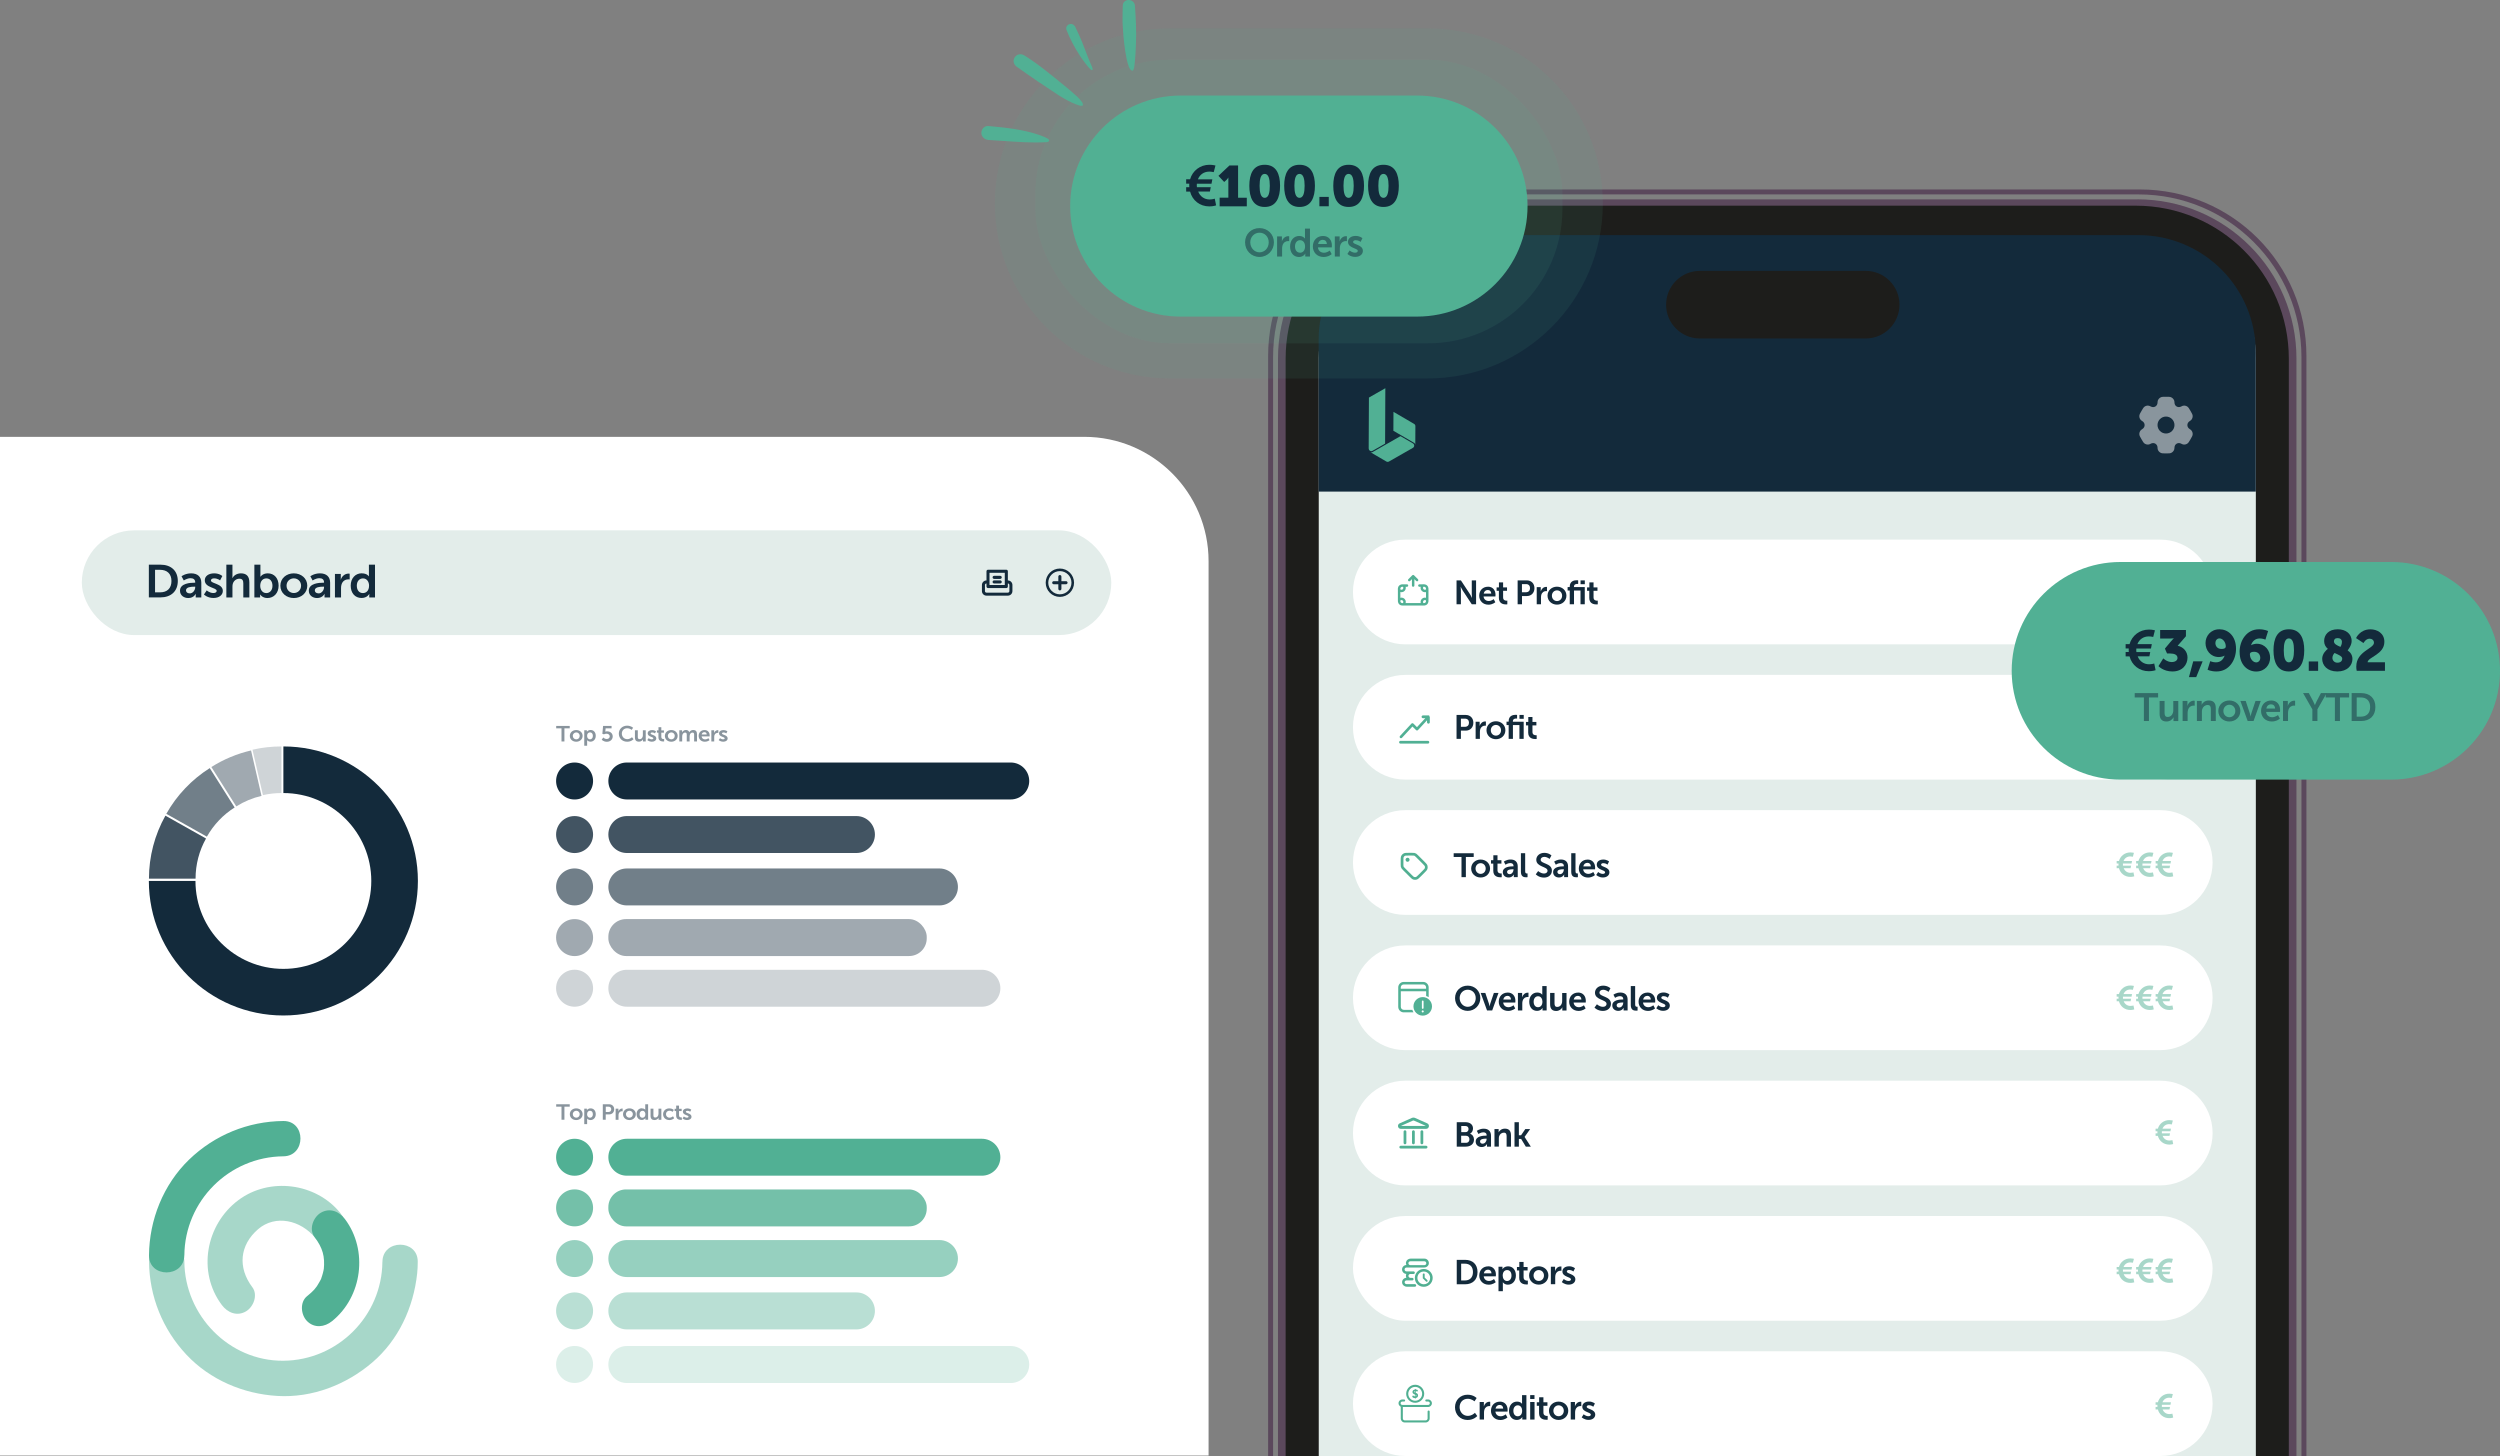 <?xml version="1.0" encoding="UTF-8"?>
<svg xmlns="http://www.w3.org/2000/svg" id="Work" viewBox="0 0 504.19 293.65">
  <rect x="0" y="0" width="504.19" height="293.65" fill="#808080" stroke="none"/>
  <defs>
    <style>
      .cls-1 {
        fill: #5b485c;
      }

      .cls-2 {
        stroke: #50af91;
        stroke-width: .55px;
      }

      .cls-2, .cls-3 {
        fill: none;
        stroke-linecap: round;
        stroke-linejoin: round;
      }

      .cls-4, .cls-5, .cls-6, .cls-7, .cls-8, .cls-9 {
        fill: #132a3b;
      }

      .cls-10 {
        fill: #1d1d1b;
      }

      .cls-11 {
        fill: #e3edea;
      }

      .cls-5, .cls-12 {
        fill-rule: evenodd;
      }

      .cls-12, .cls-13, .cls-14, .cls-15, .cls-16, .cls-17, .cls-18, .cls-19 {
        fill: #51b094;
      }

      .cls-20 {
        fill: #50af91;
      }

      .cls-21, .cls-22 {
        fill: #fff;
      }

      .cls-23, .cls-16, .cls-22 {
        opacity: .5;
      }

      .cls-6, .cls-7, .cls-8, .cls-9, .cls-14, .cls-15, .cls-16, .cls-17, .cls-18, .cls-19, .cls-22 {
        isolation: isolate;
      }

      .cls-6, .cls-15 {
        opacity: .6;
      }

      .cls-7, .cls-19 {
        opacity: .4;
      }

      .cls-8, .cls-18 {
        opacity: .8;
      }

      .cls-9, .cls-14 {
        opacity: .2;
      }

      .cls-3 {
        stroke: #51b094;
        stroke-width: .5px;
      }

      .cls-17 {
        opacity: .1;
      }
    </style>
  </defs>
  <g id="Layer_1-2">
    <path class="cls-21" d="M0,88.1h218.66c13.84,0,25.08,11.24,25.08,25.08v180.36H0V88.1h0Z"></path>
    <rect class="cls-11" x="16.5" y="106.96" width="207.62" height="21.12" rx="10.56" ry="10.56"></rect>
    <g>
      <path class="cls-1" d="M256.75,293.64V72.04c0-18.13,14.7-32.83,32.83-32.83h141.74c18.13,0,32.83,14.7,32.83,32.83v221.6h1V71.78c0-18.54-15.03-33.57-33.57-33.57h-142.26c-18.54,0-33.57,15.03-33.57,33.57v221.86h1Z"></path>
      <path class="cls-1" d="M431.05,40.21h-141.21c-17.73,0-32.1,14.37-32.1,32.1v221.34h205.4V72.3c0-17.73-14.37-32.1-32.1-32.1h.01Z"></path>
    </g>
    <path class="cls-10" d="M461.6,293.64V72.35c0-17.05-13.82-30.87-30.87-30.87h-140.58c-17.05,0-30.87,13.82-30.87,30.87v221.29h202.32Z"></path>
    <path class="cls-11" d="M454.95,293.64V72.22c0-13.35-10.77-24.17-24.05-24.17h-140.89c-13.29,0-24.05,10.82-24.05,24.17v221.42h189-.01Z"></path>
    <path class="cls-4" d="M286.9,47.42h144.38c13.06,0,23.66,10.6,23.66,23.66v28.07h-189v-30.78c0-11.56,9.39-20.95,20.95-20.95h0Z"></path>
    <g id="Group_115-2">
      <g>
        <path id="Path_175-2" class="cls-13" d="M276.04,90.46c0,.19.1.36.26.45.16.1.36.1.52,0l2.52-1.44.05-11.18-3.31,1.89-.05,10.28h.01Z"></path>
        <path id="Path_176-2" class="cls-13" d="M276.3,91.17c.16.1.36.1.52,0l5.62-3.21,2.51,1.46c.16.09.26.27.26.45,0,.19-.1.36-.26.45l-4.83,2.76c-.16.09-.36.09-.52,0l-3.29-1.92h-.01Z"></path>
        <path id="Path_177-2" class="cls-13" d="M281.01,86.88l4.16,2.42c.16.09.26.27.26.45l.02-3.81c0-.19-.1-.36-.26-.45l-4.16-2.43-.02,3.82Z"></path>
      </g>
    </g>
    <g>
      <path class="cls-22" d="M437.84,80.11c-.21-.09-.48-.09-1.01-.09s-.8,0-1.01.09c-.28.12-.5.34-.62.62-.05.13-.07.28-.08.49-.01.32-.17.61-.45.77-.28.16-.61.15-.89,0-.19-.1-.33-.16-.47-.18-.3-.04-.6.04-.84.23-.18.14-.31.37-.58.83s-.4.69-.43.92c-.04.3.04.6.23.84.08.11.2.2.39.32.27.17.44.46.44.78s-.17.61-.44.78c-.18.12-.3.21-.39.32-.18.24-.27.54-.23.84.03.22.16.46.43.92s.4.69.58.83c.24.18.54.27.84.23.14-.02.28-.07.47-.18.28-.15.62-.15.89,0,.28.16.44.45.45.77,0,.22.03.36.08.49.12.28.34.5.62.62.21.09.48.09,1.01.09s.8,0,1.01-.09c.28-.12.5-.34.62-.62.05-.13.07-.28.08-.49.01-.32.17-.61.45-.77.28-.16.61-.15.89,0,.19.1.33.16.47.18.3.04.6-.04.84-.23.18-.14.31-.37.58-.83s.4-.69.43-.92c.04-.3-.04-.6-.23-.84-.08-.11-.2-.2-.39-.32-.27-.17-.44-.46-.44-.78s.17-.61.44-.78c.18-.12.3-.21.39-.32.18-.24.27-.54.23-.84-.03-.22-.16-.45-.43-.92-.27-.46-.4-.69-.58-.83-.24-.18-.54-.27-.84-.23-.14.02-.28.07-.47.18-.28.15-.62.15-.89,0-.28-.16-.44-.45-.45-.77,0-.22-.03-.36-.08-.49-.12-.28-.34-.5-.62-.62Z"></path>
      <circle class="cls-4" cx="436.83" cy="85.72" r="1.71"></circle>
    </g>
    <path class="cls-21" d="M283.42,108.83h152.25c5.83,0,10.56,4.73,10.56,10.56h0c0,5.83-4.73,10.56-10.56,10.56h-152.25c-5.83,0-10.56-4.73-10.56-10.56h0c0-5.83,4.73-10.56,10.56-10.56Z"></path>
    <path class="cls-21" d="M283.42,136.11h152.25c5.83,0,10.56,4.73,10.56,10.56h0c0,5.83-4.73,10.56-10.56,10.56h-152.25c-5.83,0-10.56-4.73-10.56-10.56h0c0-5.83,4.73-10.56,10.56-10.56Z"></path>
    <path class="cls-21" d="M283.42,163.39h152.25c5.83,0,10.56,4.73,10.56,10.56h0c0,5.83-4.73,10.56-10.56,10.56h-152.25c-5.83,0-10.56-4.73-10.56-10.56h0c0-5.83,4.73-10.56,10.56-10.56Z"></path>
    <g>
      <path class="cls-4" d="M293.75,117.05h.88l1.83,2.78c.18.28.4.75.4.75h.01s-.05-.46-.05-.75v-2.78h.87v4.82h-.87l-1.83-2.78c-.18-.28-.4-.75-.4-.75h-.01s.05.46.05.75v2.78h-.88v-4.82Z"></path>
      <path class="cls-4" d="M300.08,118.32c1,0,1.53.73,1.53,1.64,0,.1-.02.33-.02.33h-2.39c.05.6.52.92,1.04.92.56,0,1-.38,1-.38l.33.62s-.53.5-1.39.5c-1.15,0-1.86-.83-1.86-1.81,0-1.07.73-1.81,1.76-1.81h0ZM300.75,119.71c-.01-.47-.31-.72-.69-.72-.44,0-.75.27-.83.72h1.52Z"></path>
      <path class="cls-4" d="M302.28,119.15h-.45v-.69h.47v-1h.84v1h.79v.69h-.79v1.34c0,.57.45.65.69.65.1,0,.16-.01.16-.01v.75s-.1.02-.26.02c-.48,0-1.44-.14-1.44-1.3v-1.45h0Z"></path>
      <path class="cls-4" d="M306.07,117.05h1.86c.9,0,1.53.63,1.53,1.57s-.63,1.59-1.53,1.59h-.98v1.66h-.88v-4.82h0ZM307.76,119.44c.51,0,.81-.33.81-.83s-.3-.81-.79-.81h-.84v1.64h.82Z"></path>
      <path class="cls-4" d="M309.9,118.41h.83v.6c0,.13-.01.24-.01.24h.01c.16-.5.57-.89,1.1-.89.08,0,.16.01.16.01v.85s-.09-.01-.2-.01c-.37,0-.78.21-.94.73-.05.17-.07.36-.07.56v1.37h-.86v-3.46h-.02Z"></path>
      <path class="cls-4" d="M314,118.32c1.06,0,1.91.75,1.91,1.81s-.85,1.81-1.9,1.81-1.91-.75-1.91-1.81.85-1.81,1.9-1.81ZM314.01,121.22c.56,0,1.03-.43,1.03-1.08s-.47-1.08-1.03-1.08-1.03.44-1.03,1.08.47,1.08,1.03,1.08Z"></path>
      <path class="cls-4" d="M318.76,119.09h-1.32v2.78h-.86v-2.78h-.43v-.69h.43v-.1c0-1.13.93-1.28,1.41-1.28.18,0,.29.02.29.02v.73s-.07-.01-.18-.01c-.24,0-.67.06-.67.56v.08h2.18v3.46h-.86v-2.78h0ZM318.76,117.05h.86v.77h-.86v-.77Z"></path>
      <path class="cls-4" d="M320.52,119.15h-.45v-.69h.47v-1h.84v1h.79v.69h-.79v1.34c0,.57.45.65.69.65.1,0,.16-.01.16-.01v.75s-.1.02-.27.02c-.48,0-1.44-.14-1.44-1.3,0,0,0-1.45,0-1.45Z"></path>
    </g>
    <g>
      <path class="cls-4" d="M293.75,144.19h1.86c.9,0,1.53.63,1.53,1.57s-.63,1.59-1.53,1.59h-.98v1.66h-.88v-4.82h0ZM295.45,146.58c.51,0,.81-.33.81-.83s-.3-.81-.79-.81h-.84v1.64h.82Z"></path>
      <path class="cls-4" d="M297.58,145.55h.83v.6c0,.13-.01.24-.01.24h.01c.16-.5.57-.89,1.1-.89.08,0,.16,0,.16,0v.85s-.09,0-.2,0c-.37,0-.78.21-.94.73-.05.17-.07.36-.07.56v1.37h-.86v-3.46h-.02Z"></path>
      <path class="cls-4" d="M301.69,145.46c1.06,0,1.91.75,1.91,1.81s-.85,1.81-1.9,1.81-1.91-.75-1.91-1.81.85-1.81,1.9-1.81ZM301.69,148.36c.56,0,1.03-.43,1.03-1.08s-.47-1.08-1.03-1.08-1.03.44-1.03,1.08.47,1.08,1.03,1.08Z"></path>
      <path class="cls-4" d="M306.44,146.23h-1.32v2.78h-.86v-2.78h-.43v-.69h.43v-.1c0-1.13.93-1.28,1.41-1.28.18,0,.29.02.29.02v.73s-.07,0-.18,0c-.24,0-.67.06-.67.56v.08h2.18v3.46h-.86v-2.78h0ZM306.44,144.19h.86v.77h-.86v-.77Z"></path>
      <path class="cls-4" d="M308.2,146.29h-.45v-.69h.47v-1h.84v1h.79v.69h-.79v1.34c0,.57.45.65.69.65.1,0,.16,0,.16,0v.75s-.1.02-.27.02c-.48,0-1.44-.14-1.44-1.3v-1.45Z"></path>
    </g>
    <g>
      <path class="cls-4" d="M294.75,172.83h-1.58v-.75h4.04v.75h-1.58v4.07h-.88v-4.07h0Z"></path>
      <path class="cls-4" d="M298.6,173.35c1.06,0,1.91.75,1.91,1.81s-.85,1.81-1.9,1.81-1.91-.75-1.91-1.81.85-1.81,1.9-1.81ZM298.61,176.24c.56,0,1.02-.43,1.02-1.08s-.47-1.08-1.02-1.08-1.03.44-1.03,1.08.47,1.08,1.03,1.08Z"></path>
      <path class="cls-4" d="M301.15,174.17h-.45v-.69h.47v-1h.84v1h.79v.69h-.79v1.34c0,.57.45.65.69.65.1,0,.16,0,.16,0v.75s-.1.02-.26.02c-.48,0-1.44-.14-1.44-1.3v-1.45h0Z"></path>
      <path class="cls-4" d="M305.12,174.72h.12v-.05c0-.46-.29-.61-.67-.61-.5,0-.95.33-.95.33l-.33-.62s.54-.43,1.36-.43c.91,0,1.44.5,1.44,1.38v2.17h-.79v-.29c0-.14.01-.24.01-.24h-.01s-.27.61-1.05.61c-.62,0-1.17-.39-1.17-1.08,0-1.1,1.49-1.17,2.05-1.17h0ZM304.46,176.3c.46,0,.78-.49.78-.91v-.08h-.15c-.44,0-1.15.06-1.15.54,0,.23.17.45.52.45h0Z"></path>
      <path class="cls-4" d="M306.73,172.07h.86v3.61c0,.38.13.48.35.48h.13v.75s-.13.02-.27.02c-.48,0-1.07-.12-1.07-1.11v-3.74h0Z"></path>
      <path class="cls-4" d="M310.2,175.66s.52.51,1.2.51c.37,0,.7-.19.7-.58,0-.86-2.27-.71-2.27-2.19,0-.8.69-1.4,1.62-1.4s1.44.52,1.44.52l-.38.71s-.46-.42-1.07-.42c-.41,0-.73.24-.73.58,0,.86,2.27.65,2.27,2.19,0,.77-.58,1.41-1.59,1.41-1.07,0-1.66-.66-1.66-.66l.48-.66h-.01Z"></path>
      <path class="cls-4" d="M315.27,174.72h.12v-.05c0-.46-.29-.61-.67-.61-.5,0-.95.33-.95.33l-.33-.62s.54-.43,1.36-.43c.91,0,1.44.5,1.44,1.38v2.17h-.79v-.29c0-.14.01-.24.01-.24h-.01s-.27.61-1.05.61c-.62,0-1.17-.39-1.17-1.08,0-1.1,1.49-1.17,2.05-1.17h0ZM314.61,176.3c.46,0,.78-.49.78-.91v-.08h-.15c-.44,0-1.15.06-1.15.54,0,.23.17.45.52.45h0Z"></path>
      <path class="cls-4" d="M316.88,172.07h.86v3.61c0,.38.13.48.35.48h.13v.75s-.13.02-.27.02c-.48,0-1.07-.12-1.07-1.11v-3.74h0Z"></path>
      <path class="cls-4" d="M320.17,173.35c1,0,1.53.73,1.53,1.64,0,.1-.02.33-.02.33h-2.39c.05.6.52.92,1.04.92.56,0,1-.38,1-.38l.33.62s-.53.5-1.39.5c-1.15,0-1.86-.83-1.86-1.81,0-1.07.73-1.81,1.76-1.81h0ZM320.84,174.73c-.01-.47-.31-.72-.69-.72-.44,0-.75.27-.83.72h1.52Z"></path>
      <path class="cls-4" d="M322.32,175.86s.38.38.94.38c.24,0,.45-.11.45-.31,0-.52-1.68-.45-1.68-1.56,0-.65.58-1.02,1.32-1.02s1.16.39,1.16.39l-.32.64s-.32-.3-.85-.3c-.22,0-.44.1-.44.31,0,.49,1.68.43,1.68,1.54,0,.58-.5,1.04-1.32,1.04s-1.34-.51-1.34-.51l.39-.6h0Z"></path>
    </g>
    <g class="cls-23">
      <path class="cls-13" d="M426.96,119.08h.29v-.68c0-.87.7-1.47,1.66-1.47.8,0,1.33.56,1.33.56l-.66.8s-.31-.3-.64-.3c-.26,0-.47.17-.47.43v.65h1.12v.76h-1.12v1.01h1.97v1.02h-3.56v-1.02h.37v-1.01h-.29v-.76h0Z"></path>
      <path class="cls-13" d="M430.89,119.08h.29v-.68c0-.87.7-1.47,1.66-1.47.8,0,1.33.56,1.33.56l-.66.8s-.31-.3-.64-.3c-.26,0-.48.17-.48.43v.65h1.12v.76h-1.12v1.01h1.97v1.02h-3.56v-1.02h.37v-1.01h-.29v-.76h.01Z"></path>
      <path class="cls-13" d="M434.81,119.08h.29v-.68c0-.87.7-1.47,1.66-1.47.8,0,1.33.56,1.33.56l-.66.8s-.31-.3-.64-.3c-.26,0-.47.17-.47.43v.65h1.12v.76h-1.12v1.01h1.97v1.02h-3.56v-1.02h.37v-1.01h-.29v-.76h0Z"></path>
    </g>
    <g class="cls-23">
      <path class="cls-13" d="M432.95,145.25c0-.64.54-1.17,1.23-1.17s1.23.54,1.23,1.17-.55,1.17-1.23,1.17-1.23-.52-1.23-1.17ZM436.97,144.15h1.03l-3.75,4.85h-1.03l3.75-4.85ZM434.55,145.24c0-.19-.17-.35-.37-.35s-.37.16-.37.35c0,.2.17.36.37.36s.37-.16.37-.36ZM437.08,146.75c.68,0,1.23.54,1.23,1.17s-.55,1.17-1.23,1.17-1.23-.52-1.23-1.17.54-1.17,1.23-1.17ZM437.08,148.28c.2,0,.37-.16.37-.36s-.17-.35-.37-.35-.37.16-.37.35c0,.2.17.36.37.36Z"></path>
    </g>
    <g>
      <path class="cls-13" d="M288.24,144.42h0v-.02h0v-.02h0v-.02h0v-.02h0v-.02h0v-.02h0s0,0-.01-.02h-1.25c-.15,0-.28.12-.28.28s.12.28.28.28h.47l-1.68,1.81-.72-.72c-.05-.05-.13-.08-.2-.08-.08,0-.15.03-.2.09l-2.3,2.48c-.1.11-.1.29.01.39.05.05.12.07.19.07s.15-.03.2-.09l2.11-2.27.72.72c.05.05.13.08.2.08.08,0,.15-.03.2-.09l1.82-1.97v.4c0,.15.12.28.28.28s.28-.12.28-.28v-1.1h0s-.12-.14-.12-.14Z"></path>
      <path class="cls-13" d="M287.97,149.41h-5.52c-.15,0-.28.12-.28.28s.12.28.28.28h5.52c.15,0,.28-.12.28-.28s-.12-.28-.28-.28Z"></path>
    </g>
    <path class="cls-3" d="M285,116.2v1.89M285,116.2l-.79.79M285,116.2l.79.79M283.06,118.09c.13.12.21.28.21.47,0,.35-.28.63-.63.63-.19,0-.36-.08-.47-.21M283.06,118.09h.69M283.06,118.09c-.28,0-.43,0-.55.07-.12.06-.21.16-.28.28-.06.12-.07.27-.07.55M282.17,118.98v2M282.17,120.98c.12-.13.28-.21.47-.21.35,0,.63.28.63.63,0,.19-.08.36-.21.47M282.17,120.98c0,.28,0,.43.07.55.06.12.16.21.28.28.12.06.27.07.55.07M283.06,121.87h3.89M287.84,120.98c-.12-.13-.28-.21-.47-.21-.35,0-.63.28-.63.63,0,.19.08.36.21.47M287.84,120.98v-2M287.84,120.98c0,.28,0,.43-.07.55-.06.12-.16.21-.28.28-.12.06-.27.07-.55.07M287.84,118.98c-.12.13-.28.21-.47.21-.35,0-.63-.28-.63-.63,0-.19.08-.36.21-.47M287.84,118.98c0-.28,0-.43-.07-.55-.06-.12-.16-.21-.28-.28-.12-.06-.27-.07-.55-.07M286.95,118.09h-.69"></path>
    <path class="cls-2" d="M283.87,173.39h0M284.83,172.27h-.75c-.46,0-.69,0-.87.09-.16.08-.28.21-.36.36-.09.18-.09.41-.09.87v.75c0,.2,0,.3.02.4.02.08.05.17.1.24.05.08.12.15.27.3l1.3,1.3c.33.33.49.49.68.55.17.05.35.05.51,0,.19-.06.35-.23.68-.55l.75-.75c.33-.33.49-.49.55-.68.05-.17.05-.35,0-.51-.06-.19-.23-.35-.55-.68l-1.3-1.3c-.14-.14-.21-.21-.3-.27-.07-.05-.15-.08-.24-.1-.1-.02-.2-.02-.4-.02h0ZM284.01,173.39c0,.08-.06.14-.14.14s-.14-.06-.14-.14.06-.14.14-.14.14.06.14.14Z"></path>
    <path class="cls-21" d="M283.42,190.67h152.25c5.83,0,10.56,4.73,10.56,10.56h0c0,5.83-4.73,10.56-10.56,10.56h-152.25c-5.83,0-10.56-4.73-10.56-10.56h0c0-5.83,4.73-10.56,10.56-10.56Z"></path>
    <path class="cls-21" d="M283.42,217.95h152.25c5.83,0,10.56,4.73,10.56,10.56h0c0,5.83-4.73,10.56-10.56,10.56h-152.25c-5.83,0-10.56-4.73-10.56-10.56h0c0-5.83,4.73-10.56,10.56-10.56Z"></path>
    <rect class="cls-21" x="272.86" y="245.24" width="173.37" height="21.12" rx="10.56" ry="10.56"></rect>
    <g>
      <path class="cls-4" d="M296,198.78c1.45,0,2.55,1.1,2.55,2.51s-1.1,2.58-2.55,2.58-2.55-1.13-2.55-2.58,1.1-2.51,2.55-2.51ZM296,203.05c.9,0,1.62-.75,1.62-1.76s-.72-1.69-1.62-1.69-1.62.72-1.62,1.69.72,1.76,1.62,1.76Z"></path>
      <path class="cls-4" d="M298.62,200.25h.93l.74,2.19c.07.21.12.53.12.53h.01s.06-.33.12-.53l.74-2.19h.93l-1.27,3.54h-1.04l-1.28-3.54h0Z"></path>
      <path class="cls-4" d="M304.05,200.17c1.02,0,1.57.74,1.57,1.68,0,.1-.02.34-.02.34h-2.44c.06.62.53.94,1.06.94.57,0,1.02-.39,1.02-.39l.34.63s-.54.51-1.42.51c-1.17,0-1.9-.85-1.9-1.85,0-1.09.74-1.85,1.8-1.85h0ZM304.73,201.58c-.01-.48-.31-.74-.7-.74-.45,0-.76.28-.85.74h1.55Z"></path>
      <path class="cls-4" d="M306.13,200.25h.85v.61c0,.13-.01.25-.01.25h.01c.16-.51.58-.91,1.12-.91.08,0,.16,0,.16,0v.87s-.09,0-.21,0c-.38,0-.8.22-.96.74-.06.17-.08.37-.08.58v1.4h-.88v-3.54h0Z"></path>
      <path class="cls-4" d="M310.01,200.17c.78,0,1.02.45,1.02.45h.01v-1.76h.88v4.93h-.83v-.29c0-.13.01-.23.01-.23h-.01s-.3.6-1.11.6c-.96,0-1.57-.76-1.57-1.85s.67-1.85,1.6-1.85h0ZM310.18,203.13c.46,0,.89-.33.89-1.12,0-.55-.29-1.09-.88-1.09-.49,0-.89.4-.89,1.1s.36,1.11.88,1.11h0Z"></path>
      <path class="cls-4" d="M312.63,200.25h.88v2.1c0,.43.11.72.55.72.64,0,.99-.56.99-1.19v-1.62h.88v3.54h-.85v-.4c0-.14.01-.25.01-.25h-.01c-.17.37-.62.74-1.23.74-.76,0-1.23-.38-1.23-1.35v-2.28h.01Z"></path>
      <path class="cls-4" d="M318.25,200.17c1.02,0,1.57.74,1.57,1.68,0,.1-.02.34-.02.34h-2.44c.06.62.53.94,1.06.94.57,0,1.02-.39,1.02-.39l.34.63s-.54.51-1.42.51c-1.17,0-1.9-.85-1.9-1.85,0-1.09.74-1.85,1.8-1.85h0ZM318.93,201.58c-.01-.48-.31-.74-.7-.74-.45,0-.76.28-.85.74h1.55Z"></path>
      <path class="cls-4" d="M322.06,202.53s.53.52,1.23.52c.38,0,.71-.19.71-.6,0-.88-2.33-.73-2.33-2.24,0-.82.71-1.43,1.65-1.43s1.47.53,1.47.53l-.39.73s-.47-.43-1.09-.43c-.42,0-.74.24-.74.59,0,.87,2.32.66,2.32,2.24,0,.78-.6,1.44-1.62,1.44-1.1,0-1.7-.67-1.7-.67l.49-.67h0Z"></path>
      <path class="cls-4" d="M327.25,201.57h.12v-.05c0-.46-.29-.62-.68-.62-.51,0-.97.34-.97.34l-.33-.63s.55-.44,1.39-.44c.93,0,1.47.51,1.47,1.41v2.21h-.81v-.29c0-.14.01-.25.01-.25h-.01s-.27.62-1.08.62c-.63,0-1.2-.4-1.2-1.1,0-1.12,1.52-1.2,2.1-1.2h-.01ZM326.57,203.19c.47,0,.8-.5.8-.93v-.08h-.15c-.45,0-1.18.06-1.18.56,0,.24.17.46.53.46h0Z"></path>
      <path class="cls-4" d="M328.89,198.86h.88v3.69c0,.39.13.49.36.49h.13v.77s-.13.02-.28.02c-.49,0-1.09-.12-1.09-1.14v-3.83h0Z"></path>
      <path class="cls-4" d="M332.25,200.17c1.02,0,1.57.74,1.57,1.68,0,.1-.02.34-.02.34h-2.44c.06.62.53.94,1.06.94.57,0,1.02-.39,1.02-.39l.34.63s-.54.51-1.42.51c-1.17,0-1.9-.85-1.9-1.85,0-1.09.74-1.85,1.8-1.85h0ZM332.93,201.58c-.01-.48-.31-.74-.7-.74-.45,0-.76.28-.85.74h1.55Z"></path>
      <path class="cls-4" d="M334.44,202.73s.39.39.97.39c.25,0,.46-.11.46-.32,0-.53-1.72-.46-1.72-1.6,0-.66.59-1.04,1.35-1.04s1.19.4,1.19.4l-.33.65s-.33-.31-.87-.31c-.23,0-.45.1-.45.32,0,.5,1.72.44,1.72,1.58,0,.59-.51,1.06-1.35,1.06s-1.38-.52-1.38-.52l.4-.62h.01Z"></path>
    </g>
    <g>
      <path class="cls-4" d="M293.79,226.32h1.76c.89,0,1.52.46,1.52,1.27,0,.46-.22.85-.6,1.06h0c.54.17.8.67.8,1.17,0,.99-.79,1.43-1.7,1.43h-1.78v-4.93h0ZM295.56,228.33c.39,0,.61-.28.61-.63s-.21-.61-.62-.61h-.85v1.24h.87,0ZM295.64,230.48c.46,0,.71-.3.71-.72s-.26-.71-.71-.71h-.96v1.42h.96Z"></path>
      <path class="cls-4" d="M299.7,229.03h.12v-.05c0-.46-.29-.62-.68-.62-.51,0-.97.34-.97.34l-.33-.63s.55-.44,1.39-.44c.93,0,1.47.51,1.47,1.41v2.21h-.81v-.29c0-.14.01-.25.01-.25h-.01s-.27.62-1.08.62c-.63,0-1.2-.4-1.2-1.1,0-1.12,1.52-1.2,2.1-1.2h-.01ZM299.02,230.65c.47,0,.8-.5.8-.93v-.08h-.15c-.45,0-1.18.06-1.18.56,0,.24.17.46.53.46h0Z"></path>
      <path class="cls-4" d="M301.39,227.71h.85v.41c0,.13-.01.24-.01.24h.01c.15-.3.54-.74,1.26-.74.78,0,1.23.41,1.23,1.35v2.28h-.88v-2.1c0-.43-.11-.72-.56-.72s-.82.3-.95.72c-.05.15-.06.31-.06.47v1.62h-.88v-3.54h-.01Z"></path>
      <path class="cls-4" d="M305.44,226.32h.88v2.64h.44l.85-1.25h.98l-1.12,1.58h0l1.26,1.96h-1.01l-.94-1.55h-.46v1.55h-.88v-4.93h0Z"></path>
    </g>
    <g>
      <path class="cls-4" d="M293.79,254.08h1.68c1.52,0,2.51.9,2.51,2.46s-.99,2.47-2.51,2.47h-1.68v-4.93h0ZM295.42,258.24c1,0,1.64-.59,1.64-1.7s-.65-1.69-1.64-1.69h-.74v3.39h.74Z"></path>
      <path class="cls-4" d="M300.12,255.38c1.02,0,1.57.74,1.57,1.68,0,.1-.02.34-.02.34h-2.44c.06.62.53.94,1.06.94.57,0,1.02-.39,1.02-.39l.34.63s-.54.51-1.42.51c-1.17,0-1.9-.85-1.9-1.85,0-1.09.74-1.85,1.8-1.85h0ZM300.8,256.8c-.01-.48-.31-.74-.7-.74-.45,0-.76.28-.85.74h1.55Z"></path>
      <path class="cls-4" d="M302.21,255.47h.8v.26c0,.13-.01.24-.01.24h.01s.31-.58,1.14-.58c.96,0,1.57.76,1.57,1.85s-.69,1.85-1.62,1.85c-.7,0-1.01-.49-1.01-.49h-.01s.01.12.01.31v1.49h-.88v-4.93ZM303.94,258.35c.49,0,.89-.4.89-1.1s-.36-1.11-.88-1.11c-.46,0-.89.33-.89,1.12,0,.55.3,1.09.88,1.09Z"></path>
      <path class="cls-4" d="M306.39,256.22h-.46v-.7h.48v-1.02h.86v1.02h.81v.7h-.81v1.38c0,.58.46.67.7.67.1,0,.16-.01.16-.01v.77s-.1.02-.27.02c-.49,0-1.47-.15-1.47-1.33v-1.49h0Z"></path>
      <path class="cls-4" d="M310.32,255.38c1.08,0,1.95.77,1.95,1.85s-.87,1.85-1.94,1.85-1.95-.76-1.95-1.85.87-1.85,1.94-1.85ZM310.33,258.34c.57,0,1.05-.44,1.05-1.1s-.48-1.1-1.05-1.1-1.05.45-1.05,1.1.48,1.1,1.05,1.1Z"></path>
      <path class="cls-4" d="M312.77,255.47h.85v.61c0,.13-.01.25-.01.25h.01c.16-.51.58-.91,1.12-.91.08,0,.16,0,.16,0v.87s-.09-.01-.21-.01c-.38,0-.8.22-.96.74-.06.17-.08.37-.08.58v1.4h-.88v-3.54h0Z"></path>
      <path class="cls-4" d="M315.39,257.95s.39.39.97.39c.25,0,.46-.11.46-.32,0-.53-1.72-.46-1.72-1.6,0-.66.59-1.04,1.35-1.04s1.19.4,1.19.4l-.33.65s-.33-.31-.87-.31c-.23,0-.45.1-.45.32,0,.5,1.72.44,1.72,1.58,0,.59-.51,1.06-1.35,1.06s-1.38-.52-1.38-.52l.4-.62h.01Z"></path>
    </g>
    <path class="cls-21" d="M283.42,272.52h152.25c5.83,0,10.56,4.73,10.56,10.56h0c0,5.83-4.73,10.56-10.56,10.56h-152.25c-5.83,0-10.56-4.73-10.56-10.56h0c0-5.83,4.73-10.56,10.56-10.56Z"></path>
    <g>
      <path class="cls-4" d="M295.98,281.28c1.2,0,1.82.67,1.82.67l-.43.67s-.56-.52-1.35-.52c-1.04,0-1.65.78-1.65,1.69s.63,1.76,1.66,1.76c.85,0,1.43-.62,1.43-.62l.47.65s-.68.8-1.94.8c-1.51,0-2.55-1.12-2.55-2.57s1.08-2.53,2.53-2.53h0Z"></path>
      <path class="cls-4" d="M298.41,282.75h.85v.61c0,.13-.01.25-.01.25h.01c.16-.51.58-.91,1.12-.91.08,0,.16.01.16.01v.87s-.09-.01-.21-.01c-.38,0-.8.22-.96.74-.06.17-.08.37-.08.58v1.4h-.88v-3.54h0Z"></path>
      <path class="cls-4" d="M302.48,282.67c1.02,0,1.57.74,1.57,1.68,0,.1-.02.34-.02.34h-2.44c.06.62.53.94,1.06.94.57,0,1.02-.39,1.02-.39l.34.63s-.54.51-1.42.51c-1.17,0-1.9-.85-1.9-1.85,0-1.09.74-1.85,1.8-1.85h0ZM303.16,284.08c-.01-.48-.31-.74-.7-.74-.45,0-.76.28-.85.74h1.55Z"></path>
      <path class="cls-4" d="M305.93,282.67c.78,0,1.02.45,1.02.45h.01v-1.76h.88v4.93h-.83v-.29c0-.13.01-.23.01-.23h-.01s-.3.6-1.11.6c-.96,0-1.57-.76-1.57-1.85s.67-1.85,1.6-1.85h0ZM306.09,285.63c.46,0,.89-.33.89-1.12,0-.55-.29-1.09-.88-1.09-.49,0-.89.4-.89,1.1s.36,1.11.88,1.11Z"></path>
      <path class="cls-4" d="M308.6,281.36h.87v.78h-.87v-.78ZM308.6,282.75h.88v3.54h-.88v-3.54Z"></path>
      <path class="cls-4" d="M310.39,283.51h-.46v-.7h.48v-1.02h.86v1.02h.81v.7h-.81v1.38c0,.58.46.67.7.67.1,0,.16-.01.16-.01v.77s-.1.02-.27.02c-.49,0-1.47-.15-1.47-1.33v-1.49h0Z"></path>
      <path class="cls-4" d="M314.33,282.67c1.08,0,1.95.77,1.95,1.85s-.87,1.85-1.94,1.85-1.95-.76-1.95-1.85.87-1.85,1.94-1.85ZM314.33,285.62c.57,0,1.05-.44,1.05-1.1s-.48-1.1-1.05-1.1-1.05.45-1.05,1.1.48,1.1,1.05,1.1Z"></path>
      <path class="cls-4" d="M316.78,282.75h.85v.61c0,.13-.01.25-.01.25h.01c.16-.51.58-.91,1.12-.91.08,0,.16.01.16.01v.87s-.09-.01-.21-.01c-.38,0-.8.22-.96.74-.06.17-.08.37-.08.58v1.4h-.88v-3.54h0Z"></path>
      <path class="cls-4" d="M319.4,285.23s.39.39.96.39c.25,0,.47-.11.47-.32,0-.53-1.72-.46-1.72-1.6,0-.66.59-1.04,1.35-1.04s1.19.4,1.19.4l-.33.65s-.33-.31-.87-.31c-.23,0-.45.1-.45.32,0,.5,1.72.44,1.72,1.58,0,.59-.51,1.06-1.35,1.06s-1.38-.52-1.38-.52l.4-.62h.01Z"></path>
    </g>
    <path class="cls-10" d="M376.27,68.26h-33.45c-3.76,0-6.81-3.05-6.81-6.81h0c0-3.76,3.05-6.82,6.81-6.82h33.45c3.76,0,6.81,3.05,6.81,6.82h0c0,3.76-3.05,6.81-6.81,6.81Z"></path>
    <path class="cls-13" d="M427.66,113.34h54.58c12.12,0,21.95,9.83,21.95,21.95h0c0,12.12-9.83,21.94-21.95,21.94h-54.58c-12.12,0-21.95-9.83-21.95-21.94h0c0-12.12,9.83-21.95,21.95-21.95Z"></path>
    <path class="cls-13" d="M238.12,19.27h47.66c12.31,0,22.29,9.98,22.29,22.29h0c0,12.31-9.98,22.29-22.29,22.29h-47.66c-12.31,0-22.29-9.98-22.29-22.29h0c0-12.31,9.98-22.29,22.29-22.29Z"></path>
    <rect class="cls-17" x="208.79" y="12.03" width="106.31" height="57.21" rx="27.11" ry="27.11"></rect>
    <path class="cls-17" d="M235.94,5.72h52.01c19.5,0,35.3,15.8,35.3,35.3h0c0,19.5-15.8,35.3-35.3,35.3h-52.01c-19.5,0-35.3-15.8-35.3-35.3h0c0-19.5,15.8-35.3,35.3-35.3Z"></path>
    <g id="_-System-Icons">
      <g id="ic_fluent_calendar_overdue_24_regular">
        <path id="_-Color" class="cls-13" d="M286.93,201.09c1.03,0,1.87.84,1.87,1.87s-.84,1.87-1.87,1.87-1.87-.84-1.87-1.87.84-1.87,1.87-1.87ZM286.93,203.77c-.12,0-.21.1-.21.21s.1.21.21.21.21-.1.21-.21-.1-.21-.21-.21ZM287.02,198.03c.61,0,1.11.5,1.11,1.11v1.97c-.16-.1-.33-.18-.51-.24v-.96h-5.11v3.15c0,.33.27.6.6.6h1.72c.06.18.14.35.24.51h-1.97c-.61,0-1.11-.5-1.11-1.11v-3.92c0-.61.5-1.11,1.11-1.11h3.92ZM286.93,201.77c-.09,0-.17.08-.17.17v1.36c0,.09.08.17.17.17s.17-.08.17-.17v-1.36c0-.09-.08-.17-.17-.17ZM287.02,198.54h-3.92c-.33,0-.6.27-.6.6v.26h5.11v-.26c0-.33-.27-.6-.6-.6h.01Z"></path>
      </g>
    </g>
    <g>
      <path class="cls-12" d="M284.73,225.46c.21-.09.45-.09.66,0l2.45,1.09c.56.25.39,1.11-.22,1.11h-5.12c-.61,0-.78-.86-.22-1.11l2.45-1.09h0ZM285.17,226c-.07-.03-.15-.03-.22,0l-2.33,1.03s-.02.05.01.05h4.85s.04-.04.01-.05l-2.33-1.03h0Z"></path>
      <path class="cls-13" d="M282.22,231.35c0-.16.13-.28.28-.28h5.11c.16,0,.28.13.28.28s-.13.28-.28.28h-5.11c-.16,0-.28-.13-.28-.28Z"></path>
      <path class="cls-13" d="M284.77,230.5c0,.16.13.28.28.28s.28-.13.28-.28v-2.27c0-.16-.13-.28-.28-.28s-.28.13-.28.28v2.27Z"></path>
      <path class="cls-13" d="M283.35,230.78c-.16,0-.28-.13-.28-.28v-2.27c0-.16.13-.28.28-.28s.28.13.28.28v2.27c0,.16-.13.28-.28.28Z"></path>
      <path class="cls-13" d="M286.48,230.5c0,.16.13.28.28.28s.28-.13.28-.28v-2.27c0-.16-.13-.28-.28-.28s-.28.13-.28.28v2.27Z"></path>
    </g>
    <g>
      <path class="cls-20" d="M283.27,258.62c0-.21.17-.39.39-.39h1.16c.14,0,.26-.12.26-.26h0c0-.14-.12-.26-.26-.26h-.38c-.21,0-.39-.17-.39-.39s.17-.39.39-.39h.64c.14,0,.26-.12.26-.26h0c0-.14-.12-.26-.26-.26h-1.42c-.21,0-.39-.17-.39-.39s.17-.39.39-.39h3.57c.44,0,.84-.29.92-.72.11-.58-.33-1.08-.88-1.08h-2.77c-.43,0-.83.27-.93.68-.06.22-.02.43.06.61-.48.02-.87.41-.87.9s.39.88.87.9c-.06.12-.09.25-.09.39s.03.27.09.39c-.5.02-.9.45-.86.96.03.48.47.84.95.84h1.63c.14,0,.26-.12.26-.26h0c0-.14-.12-.26-.26-.26h-1.68c-.21,0-.39-.17-.39-.39h0v.03ZM284.43,254.37h2.83c.21,0,.39.17.39.39s-.17.39-.39.39h-2.83c-.21,0-.39-.17-.39-.39s.17-.39.39-.39Z"></path>
      <path class="cls-20" d="M287.14,255.92c-1.12,0-2.01,1.03-1.76,2.19.14.68.69,1.23,1.37,1.37,1.17.24,2.19-.64,2.19-1.76,0-1-.81-1.8-1.8-1.8h0ZM287.49,258.96c-.98.26-1.85-.61-1.59-1.59.11-.43.46-.78.89-.89.98-.26,1.85.61,1.59,1.59-.11.43-.46.78-.89.89Z"></path>
      <path class="cls-20" d="M287.33,256.97c-.02-.09-.1-.16-.2-.15-.09,0-.17.07-.19.15v.83l.66.66c.08.07.19.06.26,0,.08-.07.08-.19.01-.27-.18-.18-.36-.36-.55-.54v-.67h0Z"></path>
    </g>
    <g>
      <path class="cls-20" d="M285.41,282.91c-1,0-1.82-.82-1.82-1.82s.82-1.82,1.82-1.82,1.82.82,1.82,1.82-.82,1.82-1.82,1.82ZM285.41,279.7c-.77,0-1.4.63-1.4,1.4s.63,1.4,1.4,1.4,1.4-.63,1.4-1.4-.63-1.4-1.4-1.4Z"></path>
      <path class="cls-20" d="M285.34,281.96c-.29,0-.52-.16-.52-.31,0-.08.07-.2.16-.2.1,0,.18.14.36.17v-.39c-.22-.08-.48-.19-.48-.5s.23-.45.48-.49v-.07s.04-.06.09-.06.09.03.09.06v.06c.15,0,.43.04.43.21,0,.06-.04.2-.15.2-.08,0-.13-.08-.28-.09v.35c.22.08.47.19.47.52,0,.3-.19.48-.47.52v.07s-.05.06-.09.06c-.05,0-.09-.03-.09-.06v-.06h0ZM285.37,280.85v-.29c-.11.02-.15.08-.15.13,0,.07.06.11.15.15h0ZM285.5,281.29v.32c.08-.02.15-.06.15-.15,0-.08-.06-.13-.15-.17Z"></path>
      <path class="cls-20" d="M287.52,286.88h-4.21c-.45,0-.81-.36-.81-.81v-2.51c0-.12.09-.21.21-.21s.21.09.21.21v2.51c0,.22.18.39.39.39h4.21c.22,0,.39-.18.39-.39v-1.39c0-.12.09-.21.21-.21s.21.09.21.21v1.39c0,.45-.37.81-.81.81Z"></path>
      <path class="cls-20" d="M288.02,283.76h-5.21c-.42,0-.76-.34-.76-.76s.34-.76.76-.76h.36c.12,0,.21.09.21.21s-.09.21-.21.21h-.36c-.19,0-.34.15-.34.34s.15.34.34.34h5.21c.19,0,.34-.15.34-.34s-.15-.34-.34-.34h-.36c-.12,0-.21-.09-.21-.21s.09-.21.21-.21h.36c.42,0,.76.34.76.76s-.34.76-.76.76Z"></path>
    </g>
    <g>
      <path class="cls-4" d="M30.02,113.88h2.34c2.12,0,3.5,1.21,3.5,3.29s-1.38,3.31-3.5,3.31h-2.34v-6.61h0ZM32.3,119.46c1.39,0,2.28-.79,2.28-2.28s-.91-2.26-2.28-2.26h-1.03v4.54h1.03Z"></path>
      <path class="cls-4" d="M39.2,117.51h.17v-.06c0-.62-.41-.84-.95-.84-.71,0-1.35.46-1.35.46l-.46-.85s.76-.59,1.94-.59c1.3,0,2.05.69,2.05,1.89v2.97h-1.13v-.39c0-.19.02-.33.02-.33h-.02s-.38.84-1.5.84c-.88,0-1.67-.53-1.67-1.48,0-1.51,2.12-1.61,2.92-1.61h-.02ZM38.26,119.68c.65,0,1.11-.67,1.11-1.25v-.11h-.21c-.63,0-1.65.08-1.65.74,0,.32.24.61.75.61h0Z"></path>
      <path class="cls-4" d="M41.71,119.08s.54.52,1.34.52c.35,0,.65-.15.65-.43,0-.71-2.4-.61-2.4-2.14,0-.88.82-1.4,1.89-1.4s1.65.54,1.65.54l-.46.88s-.46-.41-1.21-.41c-.32,0-.63.13-.63.43,0,.67,2.4.59,2.4,2.11,0,.79-.72,1.42-1.89,1.42-1.23,0-1.92-.7-1.92-.7l.56-.83h.02Z"></path>
      <path class="cls-4" d="M45.65,113.88h1.23v2.29c0,.23-.02.4-.02.4h.02c.24-.46.84-.94,1.7-.94,1.09,0,1.71.55,1.71,1.81v3.05h-1.22v-2.81c0-.58-.15-.97-.78-.97s-1.15.41-1.33.99c-.06.19-.08.39-.08.61v2.18h-1.23s0-6.61,0-6.61Z"></path>
      <path class="cls-4" d="M51.29,113.88h1.23v2.04c0,.23-.02.4-.02.4h.02s.43-.69,1.48-.69c1.33,0,2.19,1.01,2.19,2.49s-.96,2.49-2.26,2.49c-1.03,0-1.47-.71-1.47-.71h-.02s.02.14.02.33v.27h-1.16v-6.61h0ZM53.71,119.61c.68,0,1.24-.53,1.24-1.47s-.5-1.49-1.23-1.49c-.64,0-1.24.45-1.24,1.5,0,.74.41,1.46,1.23,1.46Z"></path>
      <path class="cls-4" d="M59.25,115.63c1.51,0,2.72,1.03,2.72,2.49s-1.21,2.49-2.71,2.49-2.72-1.02-2.72-2.49,1.21-2.49,2.71-2.49ZM59.26,119.6c.79,0,1.46-.6,1.46-1.48s-.67-1.48-1.46-1.48-1.47.6-1.47,1.48.67,1.48,1.47,1.48Z"></path>
      <path class="cls-4" d="M65.18,117.51h.17v-.06c0-.62-.41-.84-.95-.84-.71,0-1.35.46-1.35.46l-.46-.85s.76-.59,1.94-.59c1.3,0,2.05.69,2.05,1.89v2.97h-1.13v-.39c0-.19.02-.33.02-.33h-.02s-.38.84-1.5.84c-.88,0-1.67-.53-1.67-1.48,0-1.51,2.12-1.61,2.92-1.61h-.02ZM64.24,119.68c.65,0,1.11-.67,1.11-1.25v-.11h-.21c-.63,0-1.65.08-1.65.74,0,.32.24.61.75.61h0Z"></path>
      <path class="cls-4" d="M67.55,115.75h1.18v.82c0,.18-.02.33-.02.33h.02c.22-.68.81-1.22,1.57-1.22.12,0,.22.02.22.02v1.16s-.13-.02-.29-.02c-.52,0-1.11.29-1.34,1-.08.23-.11.49-.11.77v1.88h-1.23v-4.75h0Z"></path>
      <path class="cls-4" d="M72.96,115.63c1.08,0,1.42.6,1.42.6h.02v-2.35h1.23v6.61h-1.16v-.39c0-.18.02-.31.02-.31h-.02s-.42.81-1.55.81c-1.34,0-2.19-1.01-2.19-2.49s.93-2.49,2.23-2.49h0ZM73.19,119.61c.64,0,1.24-.45,1.24-1.5,0-.74-.41-1.46-1.23-1.46-.68,0-1.24.53-1.24,1.47s.5,1.49,1.23,1.49Z"></path>
    </g>
    <g class="cls-23">
      <path class="cls-4" d="M113.24,146.89h-1.07v-.49h2.73v.49h-1.07v2.64h-.59s0-2.64,0-2.64Z"></path>
      <path class="cls-4" d="M116.21,147.23c.72,0,1.29.49,1.29,1.18s-.57,1.18-1.29,1.18-1.29-.48-1.29-1.18.57-1.18,1.29-1.18ZM116.22,149.11c.38,0,.69-.28.69-.7s-.32-.7-.69-.7-.7.29-.7.7.32.7.7.7Z"></path>
      <path class="cls-4" d="M117.83,147.28h.53v.31h0s.2-.37.75-.37c.63,0,1.04.48,1.04,1.18s-.46,1.18-1.07,1.18c-.46,0-.67-.31-.67-.31h0v1.13h-.58v-3.13h0ZM118.98,149.11c.32,0,.59-.25.59-.7s-.24-.71-.58-.71c-.3,0-.59.21-.59.71,0,.35.2.69.58.69h0Z"></path>
      <path class="cls-4" d="M121.66,148.73s.27.31.69.31c.32,0,.62-.2.62-.53s-.29-.54-.66-.54c-.29,0-.5.13-.5.13l-.33-.11.15-1.59h1.71v.49h-1.2l-.05.52c0,.08-.02.15-.02.15h0s.15-.07.35-.07c.72,0,1.15.46,1.15,1.03,0,.62-.5,1.08-1.18,1.08s-1.04-.42-1.04-.42l.3-.43v-.02Z"></path>
      <path class="cls-4" d="M126.48,146.35c.79,0,1.2.43,1.2.43l-.29.42s-.37-.33-.89-.33c-.69,0-1.09.49-1.09,1.08s.42,1.12,1.1,1.12c.57,0,.95-.4.95-.4l.31.41s-.45.51-1.28.51c-1,0-1.69-.71-1.69-1.63s.72-1.61,1.68-1.61h0Z"></path>
      <path class="cls-4" d="M128.05,147.28h.58v1.33c0,.27.07.46.36.46.42,0,.66-.36.66-.76v-1.03h.58v2.25h-.56v-.42h0c-.11.23-.41.47-.81.47-.5,0-.81-.24-.81-.86v-1.45h0Z"></path>
      <path class="cls-4" d="M130.81,148.86s.26.25.64.25c.17,0,.31-.07.31-.2,0-.34-1.14-.29-1.14-1.01,0-.42.39-.66.9-.66s.79.26.79.26l-.22.41s-.22-.19-.57-.19c-.15,0-.3.06-.3.2,0,.32,1.14.28,1.14,1,0,.37-.34.67-.9.67s-.91-.33-.91-.33l.27-.39h0Z"></path>
      <path class="cls-4" d="M132.78,147.76h-.3v-.45h.32v-.65h.57v.65h.53v.45h-.53v.87c0,.37.3.42.46.42h.11v.49s-.07,0-.18,0c-.33,0-.97-.09-.97-.85v-.94h-.01Z"></path>
      <path class="cls-4" d="M135.38,147.23c.72,0,1.29.49,1.29,1.18s-.57,1.18-1.29,1.18-1.29-.48-1.29-1.18.57-1.18,1.29-1.18ZM135.39,149.11c.38,0,.69-.28.69-.7s-.32-.7-.69-.7-.7.29-.7.7.32.7.7.7Z"></path>
      <path class="cls-4" d="M137,147.28h.56v.41h0c.12-.22.39-.47.76-.47s.59.16.68.46h0c.13-.24.43-.46.8-.46.49,0,.77.26.77.86v1.45h-.58v-1.34c0-.26-.05-.45-.32-.45-.3,0-.5.23-.56.51-.02.09-.03.19-.03.29v.99h-.58v-1.34c0-.24-.04-.45-.32-.45-.3,0-.5.23-.57.52-.02.08-.03.19-.03.29v.99h-.58v-2.25h0Z"></path>
      <path class="cls-4" d="M142.08,147.23c.67,0,1.04.47,1.04,1.07,0,.07,0,.22,0,.22h-1.62c.04.39.35.6.7.6.38,0,.67-.25.67-.25l.23.4s-.36.32-.94.32c-.78,0-1.26-.54-1.26-1.18,0-.69.49-1.18,1.19-1.18h0ZM142.53,148.13c0-.3-.21-.47-.46-.47-.3,0-.5.18-.56.47h1.02Z"></path>
      <path class="cls-4" d="M143.46,147.28h.56v.55h0c.11-.32.39-.58.74-.58h.11v.55h-.14c-.25,0-.53.14-.64.47-.04.11-.05.23-.05.37v.89h-.58v-2.25Z"></path>
      <path class="cls-4" d="M145.2,148.86s.26.25.64.25c.17,0,.31-.07.31-.2,0-.34-1.14-.29-1.14-1.01,0-.42.39-.66.9-.66s.79.26.79.26l-.22.41s-.22-.19-.57-.19c-.15,0-.3.06-.3.2,0,.32,1.14.28,1.14,1,0,.37-.34.67-.9.67s-.91-.33-.91-.33l.27-.39h0Z"></path>
    </g>
    <g class="cls-23">
      <path class="cls-4" d="M113.24,223.19h-1.07v-.49h2.73v.49h-1.07v2.64h-.59s0-2.64,0-2.64Z"></path>
      <path class="cls-4" d="M116.21,223.53c.72,0,1.29.49,1.29,1.18s-.57,1.18-1.29,1.18-1.29-.48-1.29-1.18.57-1.18,1.29-1.18ZM116.22,225.41c.38,0,.69-.28.69-.7s-.32-.7-.69-.7-.7.29-.7.7.32.7.7.7Z"></path>
      <path class="cls-4" d="M117.83,223.59h.53v.31h0s.2-.37.75-.37c.63,0,1.04.48,1.04,1.18s-.46,1.18-1.07,1.18c-.46,0-.67-.31-.67-.31h0v1.13h-.58v-3.13h0ZM118.98,225.42c.32,0,.59-.25.59-.7s-.24-.71-.58-.71c-.3,0-.59.21-.59.71,0,.35.2.69.58.69h0Z"></path>
      <path class="cls-4" d="M121.57,222.7h1.26c.61,0,1.04.41,1.04,1.02s-.43,1.03-1.04,1.03h-.67v1.08h-.59s0-3.13,0-3.13ZM122.72,224.26c.34,0,.55-.21.55-.54s-.2-.53-.54-.53h-.56v1.07h.56-.01Z"></path>
      <path class="cls-4" d="M124.16,223.59h.56v.55h0c.11-.32.39-.58.74-.58h.11v.55h-.14c-.25,0-.53.14-.64.47-.04.11-.05.23-.05.37v.89h-.58s0-2.25,0-2.25Z"></path>
      <path class="cls-4" d="M126.94,223.53c.72,0,1.29.49,1.29,1.18s-.57,1.18-1.29,1.18-1.29-.48-1.29-1.18.57-1.18,1.29-1.18ZM126.94,225.41c.38,0,.69-.28.69-.7s-.32-.7-.69-.7-.7.29-.7.7.32.7.7.7Z"></path>
      <path class="cls-4" d="M129.46,223.53c.51,0,.67.29.67.29h0v-1.12h.58v3.13h-.55v-.34h0s-.2.38-.73.38c-.63,0-1.04-.48-1.04-1.18s.44-1.18,1.06-1.18v.02ZM129.57,225.42c.3,0,.59-.21.59-.71,0-.35-.19-.69-.58-.69-.32,0-.59.25-.59.7s.24.71.58.71h0Z"></path>
      <path class="cls-4" d="M131.2,223.59h.58v1.33c0,.27.07.46.36.46.42,0,.66-.36.66-.76v-1.03h.58v2.25h-.56v-.42h0c-.11.23-.41.47-.81.47-.5,0-.81-.24-.81-.86v-1.45h0Z"></path>
      <path class="cls-4" d="M134.99,223.53c.61,0,.9.33.9.33l-.26.38s-.24-.24-.61-.24c-.43,0-.71.31-.71.7s.29.71.73.71c.39,0,.69-.29.69-.29l.23.4s-.34.37-.96.37c-.78,0-1.27-.52-1.27-1.18s.5-1.18,1.27-1.18h0Z"></path>
      <path class="cls-4" d="M136.35,224.07h-.3v-.45h.32v-.65h.57v.65h.53v.45h-.53v.87c0,.37.3.42.46.42h.11v.49s-.07,0-.18,0c-.33,0-.97-.09-.97-.85v-.94h-.01Z"></path>
      <path class="cls-4" d="M137.91,225.16s.26.25.64.25c.17,0,.31-.07.31-.2,0-.34-1.14-.29-1.14-1.01,0-.42.39-.66.9-.66s.79.26.79.26l-.22.41s-.22-.19-.57-.19c-.15,0-.3.06-.3.2,0,.32,1.14.28,1.14,1,0,.37-.34.67-.9.67s-.91-.33-.91-.33l.27-.39h0Z"></path>
    </g>
    <g class="cls-23">
      <path class="cls-4" d="M254.01,46c1.66,0,2.91,1.26,2.91,2.87s-1.25,2.95-2.91,2.95-2.91-1.29-2.91-2.95,1.25-2.87,2.91-2.87h0ZM254.01,50.89c1.03,0,1.86-.86,1.86-2.02s-.83-1.94-1.86-1.94-1.86.83-1.86,1.94.83,2.02,1.86,2.02Z"></path>
      <path class="cls-4" d="M257.56,47.68h.97v.7c0,.15-.02.29-.02.29h.02c.18-.58.67-1.04,1.29-1.04.1,0,.18.02.18.02v.99s-.1-.02-.24-.02c-.43,0-.91.25-1.1.85-.06.2-.09.42-.09.66v1.6h-1.01v-4.05Z"></path>
      <path class="cls-4" d="M261.99,47.59c.89,0,1.17.52,1.17.52h.02v-2.01h1.01v5.63h-.95v-.33c0-.15.02-.26.02-.26h-.02s-.34.69-1.27.69c-1.1,0-1.79-.86-1.79-2.12s.76-2.12,1.83-2.12h-.02ZM262.18,50.97c.52,0,1.02-.38,1.02-1.28,0-.63-.33-1.25-1.01-1.25-.55,0-1.02.45-1.02,1.25s.41,1.27,1.01,1.27h0Z"></path>
      <path class="cls-4" d="M266.82,47.59c1.17,0,1.79.85,1.79,1.92,0,.12-.02.39-.02.39h-2.79c.06.71.61,1.07,1.21,1.07.65,0,1.17-.44,1.17-.44l.39.72s-.62.58-1.63.58c-1.34,0-2.17-.97-2.17-2.12,0-1.25.85-2.12,2.06-2.12h-.01ZM267.59,49.21c-.02-.55-.36-.84-.8-.84-.52,0-.87.32-.97.84h1.77Z"></path>
      <path class="cls-4" d="M269.2,47.68h.97v.7c0,.15-.02.29-.02.29h.02c.18-.58.67-1.04,1.29-1.04.1,0,.18.02.18.02v.99s-.1-.02-.24-.02c-.43,0-.91.25-1.1.85-.06.2-.09.42-.09.66v1.6h-1.01v-4.05Z"></path>
      <path class="cls-4" d="M272.2,50.52s.44.44,1.1.44c.29,0,.53-.13.53-.36,0-.6-1.97-.52-1.97-1.83,0-.75.67-1.19,1.55-1.19s1.36.46,1.36.46l-.37.75s-.37-.35-.99-.35c-.26,0-.52.11-.52.36,0,.57,1.97.5,1.97,1.8,0,.67-.59,1.21-1.55,1.21-1.01,0-1.57-.6-1.57-.6l.46-.71v.02Z"></path>
    </g>
    <g>
      <path class="cls-4" d="M245.98,39.87h1.75v-3.43c0-.31,0-.63,0-.63h-.02s-.1.23-.32.44l-.5.45-1.16-1.24,2.22-2.09h1.74v6.51h1.76v1.73h-5.48v-1.73h0Z"></path>
      <path class="cls-4" d="M251.96,37.47c0-2.36.76-4.24,3.1-4.24s3.1,1.88,3.1,4.24-.76,4.27-3.1,4.27-3.1-1.91-3.1-4.27h0ZM256.09,37.47c0-1.34-.23-2.4-1.03-2.4s-1.03,1.06-1.03,2.4.23,2.43,1.03,2.43,1.03-1.08,1.03-2.43Z"></path>
      <path class="cls-4" d="M258.99,37.47c0-2.36.76-4.24,3.1-4.24s3.1,1.88,3.1,4.24-.76,4.27-3.1,4.27-3.1-1.91-3.1-4.27ZM263.11,37.47c0-1.34-.23-2.4-1.03-2.4s-1.03,1.06-1.03,2.4.23,2.43,1.03,2.43,1.03-1.08,1.03-2.43Z"></path>
      <path class="cls-4" d="M266.09,39.71h1.89v1.89h-1.89v-1.89Z"></path>
      <path class="cls-4" d="M268.89,37.47c0-2.36.76-4.24,3.1-4.24s3.1,1.88,3.1,4.24-.76,4.27-3.1,4.27-3.1-1.91-3.1-4.27ZM273.01,37.47c0-1.34-.23-2.4-1.03-2.4s-1.03,1.06-1.03,2.4.23,2.43,1.03,2.43,1.03-1.08,1.03-2.43Z"></path>
      <path class="cls-4" d="M275.91,37.47c0-2.36.76-4.24,3.1-4.24s3.1,1.88,3.1,4.24-.76,4.27-3.1,4.27-3.1-1.91-3.1-4.27ZM280.04,37.47c0-1.34-.23-2.4-1.03-2.4s-1.03,1.06-1.03,2.4.23,2.43,1.03,2.43,1.03-1.08,1.03-2.43Z"></path>
    </g>
    <g class="cls-23">
      <path class="cls-4" d="M432.37,140.66h-1.85v-.88h4.72v.88h-1.85v4.75h-1.02v-4.75Z"></path>
      <path class="cls-4" d="M435.53,141.36h1.01v2.4c0,.49.13.83.63.83.73,0,1.13-.64,1.13-1.36v-1.86h1.01v4.05h-.97v-.46c0-.16.02-.29.02-.29h-.02c-.2.42-.71.84-1.4.84-.87,0-1.4-.44-1.4-1.54v-2.6h-.01Z"></path>
      <path class="cls-4" d="M440.18,141.36h.97v.7c0,.15-.02.29-.02.29h.02c.18-.58.67-1.04,1.29-1.04.1,0,.18.02.18.02v.99s-.1-.02-.24-.02c-.43,0-.91.25-1.1.85-.06.2-.09.42-.09.66v1.6h-1.01v-4.05h0Z"></path>
      <path class="cls-4" d="M443.06,141.36h.97v.47c0,.15-.02.28-.02.28h.02c.17-.34.62-.84,1.44-.84.9,0,1.4.47,1.4,1.54v2.6h-1v-2.4c0-.49-.13-.83-.64-.83s-.94.34-1.09.83c-.06.17-.07.35-.07.54v1.86h-1.01v-4.05h0Z"></path>
      <path class="cls-4" d="M449.6,141.27c1.24,0,2.23.88,2.23,2.12s-.99,2.12-2.22,2.12-2.23-.87-2.23-2.12.99-2.12,2.22-2.12ZM449.61,144.65c.65,0,1.2-.51,1.2-1.26s-.55-1.26-1.2-1.26-1.21.52-1.21,1.26.55,1.26,1.21,1.26Z"></path>
      <path class="cls-4" d="M451.84,141.36h1.06l.84,2.51c.08.24.13.61.14.61h.02s.06-.37.14-.61l.84-2.51h1.06l-1.45,4.05h-1.19l-1.47-4.05h.01Z"></path>
      <path class="cls-4" d="M458.05,141.27c1.17,0,1.79.85,1.79,1.92,0,.12-.02.39-.02.39h-2.79c.06.71.61,1.07,1.21,1.07.65,0,1.17-.44,1.17-.44l.39.72s-.62.58-1.63.58c-1.34,0-2.17-.97-2.17-2.12,0-1.25.85-2.12,2.06-2.12h-.01ZM458.83,142.89c-.02-.55-.36-.84-.8-.84-.52,0-.87.32-.97.84h1.77Z"></path>
      <path class="cls-4" d="M460.43,141.36h.97v.7c0,.15-.02.29-.02.29h.02c.18-.58.67-1.04,1.29-1.04.1,0,.18.02.18.02v.99s-.1-.02-.24-.02c-.43,0-.91.25-1.1.85-.06.2-.09.42-.09.66v1.6h-1.01v-4.05h0Z"></path>
      <path class="cls-4" d="M466.34,143.05l-1.87-3.28h1.16l.88,1.66c.18.35.33.76.34.75h.02s.16-.4.34-.75l.87-1.66h1.16l-1.87,3.28v2.36h-1.02v-2.36h-.01Z"></path>
      <path class="cls-4" d="M470.89,140.66h-1.85v-.88h4.72v.88h-1.85v4.75h-1.02v-4.75Z"></path>
      <path class="cls-4" d="M474.27,139.78h1.92c1.74,0,2.87,1.03,2.87,2.81s-1.13,2.82-2.87,2.82h-1.92v-5.63ZM476.13,144.53c1.14,0,1.87-.67,1.87-1.94s-.75-1.93-1.87-1.93h-.84v3.87h.84Z"></path>
    </g>
    <g>
      <path class="cls-4" d="M436.29,132.78s.74.74,1.69.74c.75,0,1.17-.37,1.17-.82,0-.65-.64-.91-1.53-.91h-.58l-.43-.98,1.08-1.3c.39-.47.71-.77.71-.77v-.02s-.26.06-.78.06h-1.97v-1.73h5.2v1.26l-1.67,1.92c1.22.27,1.99,1.23,1.99,2.38,0,1.41-.99,2.81-3.05,2.81-1.84,0-2.81-1.08-2.81-1.08l.97-1.56h0Z"></path>
      <path class="cls-4" d="M442.32,133.37h1.9l-1.3,3.19h-1.46l.86-3.19Z"></path>
      <path class="cls-4" d="M445.21,135.07l.54-1.73s.54.24,1.13.24c.97,0,1.52-.6,1.77-1.36h-.02c-.18.15-.74.29-1.13.29-1.72,0-2.7-1.41-2.7-2.82s1.03-2.78,2.81-2.78c1.66,0,3.34,1.26,3.34,3.94,0,2.24-1.37,4.57-3.93,4.57-1.15,0-1.82-.36-1.82-.36h.01ZM448.89,130.39c0-.98-.69-1.64-1.27-1.64-.51,0-.83.44-.83.92,0,.59.36,1.21,1.24,1.21.46,0,.85-.12.85-.5h0Z"></path>
      <path class="cls-4" d="M451.67,131.48c0-2.23,1.37-4.57,3.93-4.57,1.15,0,1.82.36,1.82.36l-.54,1.73s-.54-.24-1.13-.24c-.97,0-1.52.6-1.77,1.36h.02c.2-.14.74-.29,1.13-.29,1.72,0,2.7,1.41,2.7,2.82s-1.03,2.78-2.81,2.78c-1.66,0-3.34-1.26-3.34-3.94h-.01ZM455.84,132.66c0-.59-.36-1.21-1.24-1.21-.46,0-.85.12-.85.5,0,.98.69,1.64,1.27,1.64.51,0,.83-.44.83-.92h0Z"></path>
      <path class="cls-4" d="M458.51,131.15c0-2.36.76-4.24,3.1-4.24s3.1,1.88,3.1,4.24-.76,4.27-3.1,4.27-3.1-1.91-3.1-4.27ZM462.64,131.15c0-1.34-.23-2.4-1.03-2.4s-1.03,1.06-1.03,2.4.23,2.43,1.03,2.43,1.03-1.08,1.03-2.43Z"></path>
      <path class="cls-4" d="M465.62,133.4h1.89v1.89h-1.89v-1.89Z"></path>
      <path class="cls-4" d="M469.47,130.86c-.44-.38-.75-.88-.75-1.58,0-1.2.84-2.37,2.76-2.37,1.53,0,2.79.85,2.79,2.38,0,.89-.73,1.77-.81,1.88.55.38.97.91.97,1.74,0,1.26-1.01,2.51-3.05,2.51s-3.05-1.24-3.05-2.56c0-1.06.89-1.81,1.14-2h0ZM470.83,131.69c-.2.21-.44.55-.44,1,0,.53.44.96.99.96.61,0,.99-.3.99-.84,0-.47-.74-.75-1.54-1.12h0ZM472.02,130.46c.07-.13.29-.51.29-1.01,0-.46-.32-.76-.86-.76s-.75.29-.75.65c0,.54.6.82,1.33,1.13h-.01Z"></path>
      <path class="cls-4" d="M475.21,134.4c0-3.04,3.56-3.58,3.56-4.77,0-.58-.46-.82-.89-.82-.78,0-1.22.88-1.22.88l-1.5-1s.76-1.77,2.9-1.77c1.35,0,2.81.77,2.81,2.52,0,2.57-3.32,3.06-3.38,4.12h3.5v1.73h-5.7c-.06-.32-.09-.61-.09-.89h.01Z"></path>
    </g>
    <g id="Layer_1-2-2" data-name="Layer_1-2">
      <path class="cls-13" d="M218.29,21.32c-.37.1-.79-.11-1.15-.23-1.27-.46-2.44-1.14-3.59-1.85-2.9-1.88-5.77-3.83-8.58-5.84-1.36-1.14.05-3.14,1.6-2.23,3.04,1.89,5.78,4.23,8.55,6.48.52.47,3.67,2.89,3.24,3.59-.02.03-.04.05-.06.07"></path>
      <path class="cls-13" d="M211.09,28.67c-3,.18-6.03-.06-9.04-.27-.9-.07-1.8-.09-2.7-.17-.39-.03-.76-.18-1.03-.47-.89-.88-.22-2.43,1.03-2.34,3.51.31,7.08.69,10.45,1.87.33.15,1.95.68,1.78,1.07,0-.02,0-.04,0-.07,0,.06-.02.11-.04.16-.09.14-.28.2-.45.23"></path>
      <path class="cls-13" d="M228.46,14.24h0c-1.4.39-1.99-7.85-2.03-8.94-.1-1.39,0-2.78,0-4.16.06-1.58,2.42-1.49,2.47.11.17,2.55.31,5.11.19,7.66-.05,1.27-.1,2.55-.24,3.81-.09.43-.05.99-.29,1.38-.03.05-.07.1-.11.15"></path>
      <path class="cls-13" d="M220.15,14.15c-.48-.33-.84-.86-1.21-1.31-.39-.51-.77-1.03-1.12-1.57-1.09-1.64-2-3.38-2.72-5.19-.34-.75.51-1.52,1.25-1.16.24.11.41.3.52.54.27.59.56,1.17.82,1.76.79,1.73,1.37,3.53,2.12,5.28.06.26.69,1.3.52,1.58-.03.05-.09.08-.18.07"></path>
    </g>
    <path class="cls-5" d="M198.95,115.21c0-.17.14-.31.31-.31h3.69c.17,0,.31.14.31.31v1.85c.51,0,.92.41.92.92v1.23c0,.51-.41.92-.92.92h-4.31c-.51,0-.92-.41-.92-.92v-1.23c0-.51.41-.92.92-.92v-1.85ZM198.95,117.67c-.17,0-.31.14-.31.31v1.23c0,.17.14.31.31.31h4.31c.17,0,.31-.14.31-.31v-1.23c0-.17-.14-.31-.31-.31v.62c0,.17-.14.31-.31.31h-3.69c-.17,0-.31-.14-.31-.31v-.62ZM199.56,115.52v2.46h3.08v-2.46h-3.08ZM200.18,116.44c0-.17.14-.31.31-.31h1.23c.17,0,.31.14.31.31s-.14.31-.31.31h-1.23c-.17,0-.31-.14-.31-.31ZM200.18,117.36c0-.17.14-.31.31-.31h1.23c.17,0,.31.14.31.31s-.14.31-.31.31h-1.23c-.17,0-.31-.14-.31-.31Z"></path>
    <g>
      <path class="cls-4" d="M213.44,116.28c0-.17.14-.31.31-.31s.31.14.31.31v.93h.93c.17,0,.31.14.31.31s-.14.31-.31.31h-.93v.93c0,.17-.14.31-.31.31s-.31-.14-.31-.31v-.93h-.93c-.17,0-.31-.14-.31-.31s.14-.31.31-.31h.93v-.93Z"></path>
      <path class="cls-5" d="M216.61,117.52c0,1.58-1.28,2.86-2.86,2.86s-2.86-1.28-2.86-2.86,1.28-2.86,2.86-2.86,2.86,1.28,2.86,2.86ZM211.41,117.52c0,1.29,1.05,2.34,2.34,2.34s2.34-1.05,2.34-2.34-1.05-2.34-2.34-2.34-2.34,1.05-2.34,2.34Z"></path>
    </g>
    <g>
      <path class="cls-9" d="M53.03,160.36l-2.11-9.16c1.9-.44,3.87-.66,5.84-.66v9.4c-1.26,0-2.52.14-3.73.42h0Z"></path>
      <path class="cls-7" d="M47.65,162.63l-5.02-7.94c2.47-1.56,5.16-2.68,8-3.34l2.11,9.16c-1.8.42-3.51,1.13-5.08,2.12h-.01Z"></path>
      <path class="cls-6" d="M41.73,168.74l-8.19-4.61c2.1-3.74,5.14-6.93,8.76-9.22l5.02,7.94c-2.32,1.46-4.25,3.5-5.6,5.89h0Z"></path>
      <path class="cls-8" d="M39.44,177.21h-9.4c0-4.46,1.15-8.85,3.32-12.71l8.19,4.61c-1.38,2.45-2.11,5.25-2.11,8.09h0Z"></path>
      <path class="cls-4" d="M57.15,204.8c-14.96,0-27.13-12.17-27.13-27.13h9.4c0,9.78,7.95,17.73,17.73,17.73s17.73-7.95,17.73-17.73-7.95-17.73-17.73-17.73v-9.4c14.96,0,27.13,12.17,27.13,27.13s-12.17,27.13-27.13,27.13h0Z"></path>
    </g>
    <circle class="cls-4" cx="115.88" cy="157.51" r="3.73"></circle>
    <path class="cls-4" d="M126.42,153.78h77.42c2.06,0,3.73,1.67,3.73,3.73h0c0,2.06-1.67,3.72-3.73,3.72h-77.42c-2.06,0-3.73-1.67-3.73-3.73h0c0-2.06,1.67-3.72,3.73-3.72Z"></path>
    <circle class="cls-8" cx="115.88" cy="168.31" r="3.73"></circle>
    <path class="cls-8" d="M126.42,164.58h46.3c2.06,0,3.73,1.67,3.73,3.73h0c0,2.06-1.67,3.72-3.73,3.72h-46.3c-2.06,0-3.73-1.67-3.73-3.73h0c0-2.06,1.67-3.72,3.73-3.72Z"></path>
    <circle class="cls-6" cx="115.88" cy="178.87" r="3.73"></circle>
    <path class="cls-6" d="M126.42,175.15h63.04c2.06,0,3.73,1.67,3.73,3.73h0c0,2.06-1.67,3.72-3.73,3.72h-63.04c-2.06,0-3.73-1.67-3.73-3.73h0c0-2.06,1.67-3.72,3.73-3.72Z"></path>
    <circle class="cls-7" cx="115.88" cy="189.09" r="3.73"></circle>
    <rect class="cls-7" x="122.69" y="185.36" width="64.21" height="7.45" rx="3.56" ry="3.56"></rect>
    <circle class="cls-9" cx="115.88" cy="199.3" r="3.73"></circle>
    <path class="cls-9" d="M126.42,195.58h71.6c2.06,0,3.73,1.67,3.73,3.73h0c0,2.06-1.67,3.72-3.73,3.72h-71.6c-2.06,0-3.73-1.67-3.73-3.73h0c0-2.06,1.67-3.72,3.73-3.72Z"></path>
    <circle class="cls-14" cx="115.88" cy="275.18" r="3.73"></circle>
    <path class="cls-14" d="M126.42,271.46h77.42c2.06,0,3.73,1.67,3.73,3.73h0c0,2.06-1.67,3.73-3.73,3.73h-77.42c-2.06,0-3.73-1.67-3.73-3.73h0c0-2.06,1.67-3.73,3.73-3.73Z"></path>
    <circle class="cls-19" cx="115.88" cy="264.38" r="3.73"></circle>
    <path class="cls-19" d="M126.42,260.65h46.3c2.06,0,3.73,1.67,3.73,3.73h0c0,2.06-1.67,3.73-3.73,3.73h-46.3c-2.06,0-3.73-1.67-3.73-3.73h0c0-2.06,1.67-3.73,3.73-3.73Z"></path>
    <circle class="cls-15" cx="115.88" cy="253.82" r="3.73"></circle>
    <path class="cls-15" d="M126.42,250.09h63.04c2.06,0,3.73,1.67,3.73,3.73h0c0,2.06-1.67,3.73-3.73,3.73h-63.04c-2.06,0-3.73-1.67-3.73-3.73h0c0-2.06,1.67-3.73,3.73-3.73Z"></path>
    <circle class="cls-18" cx="115.88" cy="243.6" r="3.73"></circle>
    <rect class="cls-18" x="122.69" y="239.88" width="64.21" height="7.45" rx="3.56" ry="3.56"></rect>
    <circle class="cls-13" cx="115.88" cy="233.39" r="3.73"></circle>
    <path class="cls-13" d="M126.42,229.66h71.6c2.06,0,3.73,1.67,3.73,3.73h0c0,2.06-1.67,3.72-3.73,3.72h-71.6c-2.06,0-3.73-1.67-3.73-3.73h0c0-2.06,1.67-3.72,3.73-3.72Z"></path>
    <path class="cls-16" d="M77.12,254.46c-.09,10.96-9.01,19.88-19.97,19.97s-19.88-9.15-19.97-19.97c-.04-4.59-7.16-4.6-7.12,0,.06,7.02,2.75,13.65,7.55,18.76,4.76,5.07,11.47,7.9,18.35,8.31,7.01.41,13.85-2.25,19.13-6.76,5.29-4.52,8.3-11.09,9.04-17.92.09-.79.11-1.59.12-2.38.04-4.6-7.09-4.59-7.12,0h0Z"></path>
    <path class="cls-13" d="M37.18,253.17c.09-10.96,9.01-19.88,19.97-19.97,4.59-.04,4.6-7.16,0-7.12-7.14.06-13.9,2.84-19.03,7.8-5.18,5.02-8.01,12.12-8.07,19.29-.04,4.6,7.09,4.59,7.12,0h0Z"></path>
    <path class="cls-16" d="M50.88,259.59c-2.98-3.98-2.54-8.49,1.17-11.69,3.47-3,8.61-1.86,11.55,1.79,1.22,1.51,3.78,1.26,5.04,0,1.48-1.48,1.22-3.53,0-5.04-4.91-6.11-14.3-7.31-20.58-2.6-6.55,4.91-8.33,14.46-3.32,21.14,1.16,1.55,3.05,2.34,4.87,1.28,1.53-.9,2.45-3.32,1.28-4.87h0Z"></path>
    <path class="cls-13" d="M63.42,249.46c1.69,2.25,2.13,3.94,1.88,6.57.04-.32.02-.26-.05.17-.07.37-.18.74-.29,1.1-.23.77-.16.55-.54,1.25-.66,1.25-1.29,1.88-2.49,2.85-1.51,1.22-1.26,3.78,0,5.04,1.48,1.48,3.53,1.22,5.04,0,6.11-4.92,7.31-14.3,2.6-20.58-1.16-1.55-3.05-2.34-4.87-1.28-1.53.9-2.45,3.32-1.28,4.87h0Z"></path>
  </g>
  <path class="cls-4" d="M239.22,37.75h.64c-.03-.18-.03-.48-.01-.71h-.63v-.88h.79c.49-1.71,2.02-2.93,3.9-2.93.65,0,1.22.15,1.22.15l-.35,1.34s-.43-.11-.9-.11c-1.08,0-1.93.61-2.29,1.56h2.91l-.17.88h-2.95c-.03.22-.02.48.01.71h2.79l-.17.87h-2.36c.36.97,1.24,1.6,2.29,1.6.57,0,1.05-.16,1.05-.16l.27,1.35s-.58.21-1.35.21c-1.95,0-3.44-1.22-3.9-2.99h-.79v-.87Z"></path>
  <path class="cls-4" d="M428.69,131.49h.64c-.03-.18-.03-.48-.01-.71h-.63v-.88h.79c.49-1.71,2.02-2.93,3.9-2.93.65,0,1.22.15,1.22.15l-.35,1.34s-.43-.11-.9-.11c-1.08,0-1.93.61-2.29,1.56h2.91l-.17.88h-2.95c-.03.22-.02.48.01.71h2.79l-.17.87h-2.36c.36.97,1.24,1.6,2.29,1.6.57,0,1.05-.16,1.05-.16l.27,1.35s-.58.21-1.35.21c-1.95,0-3.44-1.22-3.9-2.99h-.79v-.87Z"></path>
  <g class="cls-23">
    <path class="cls-13" d="M434.72,228.57h.38c-.02-.11-.02-.28,0-.42h-.37v-.52h.46c.29-1.01,1.19-1.73,2.3-1.73.38,0,.72.09.72.09l-.21.79s-.26-.07-.53-.07c-.64,0-1.13.36-1.35.92h1.71l-.1.52h-1.73c-.02.13-.01.28,0,.42h1.64l-.1.51h-1.39c.21.57.73.94,1.35.94.34,0,.62-.09.62-.09l.16.79s-.34.12-.79.12c-1.15,0-2.02-.72-2.3-1.76h-.46v-.51Z"></path>
  </g>
  <g class="cls-23">
    <path class="cls-13" d="M434.72,283.74h.38c-.02-.11-.02-.28,0-.42h-.37v-.52h.46c.29-1.01,1.19-1.73,2.3-1.73.38,0,.72.09.72.09l-.21.79s-.26-.07-.53-.07c-.64,0-1.13.36-1.35.92h1.71l-.1.52h-1.73c-.02.13-.01.28,0,.42h1.64l-.1.51h-1.39c.21.57.73.94,1.35.94.34,0,.62-.09.62-.09l.16.79s-.34.12-.79.12c-1.15,0-2.02-.72-2.3-1.76h-.46v-.51Z"></path>
  </g>
  <g class="cls-23">
    <path class="cls-13" d="M434.73,256.46h.38c-.02-.11-.02-.28,0-.42h-.37v-.52h.46c.29-1.01,1.19-1.73,2.3-1.73.38,0,.72.09.72.09l-.21.79s-.26-.07-.53-.07c-.64,0-1.13.36-1.35.92h1.71l-.1.52h-1.73c-.02.13-.01.28,0,.42h1.64l-.1.51h-1.39c.21.57.73.94,1.35.94.34,0,.62-.09.62-.09l.16.79s-.34.12-.79.12c-1.15,0-2.02-.72-2.3-1.76h-.46v-.51Z"></path>
  </g>
  <g class="cls-23">
    <path class="cls-13" d="M430.8,256.46h.38c-.02-.11-.02-.28,0-.42h-.37v-.52h.46c.29-1.01,1.19-1.73,2.3-1.73.38,0,.72.09.72.09l-.21.79s-.26-.07-.53-.07c-.64,0-1.13.36-1.35.92h1.71l-.1.52h-1.73c-.02.13-.01.28,0,.42h1.64l-.1.51h-1.39c.21.57.73.94,1.35.94.34,0,.62-.09.62-.09l.16.79s-.34.12-.79.12c-1.15,0-2.02-.72-2.3-1.76h-.46v-.51Z"></path>
  </g>
  <g class="cls-23">
    <path class="cls-13" d="M426.87,256.46h.38c-.02-.11-.02-.28,0-.42h-.37v-.52h.46c.29-1.01,1.19-1.73,2.3-1.73.38,0,.72.09.72.09l-.21.79s-.26-.07-.53-.07c-.64,0-1.13.36-1.35.92h1.71l-.1.52h-1.73c-.02.13-.01.28,0,.42h1.64l-.1.51h-1.39c.21.57.73.94,1.35.94.34,0,.62-.09.62-.09l.16.79s-.34.12-.79.12c-1.15,0-2.02-.72-2.3-1.76h-.46v-.51Z"></path>
  </g>
  <g class="cls-23">
    <path class="cls-13" d="M434.73,201.42h.38c-.02-.11-.02-.28,0-.42h-.37v-.52h.46c.29-1.01,1.19-1.73,2.3-1.73.38,0,.72.09.72.09l-.21.79s-.26-.07-.53-.07c-.64,0-1.13.36-1.35.92h1.71l-.1.52h-1.73c-.02.13-.01.28,0,.42h1.64l-.1.51h-1.39c.21.57.73.94,1.35.94.34,0,.62-.09.62-.09l.16.79s-.34.12-.79.12c-1.15,0-2.02-.72-2.3-1.76h-.46v-.51Z"></path>
  </g>
  <g class="cls-23">
    <path class="cls-13" d="M430.8,201.42h.38c-.02-.11-.02-.28,0-.42h-.37v-.52h.46c.29-1.01,1.19-1.73,2.3-1.73.38,0,.72.09.72.09l-.21.79s-.26-.07-.53-.07c-.64,0-1.13.36-1.35.92h1.71l-.1.52h-1.73c-.02.13-.01.28,0,.42h1.64l-.1.51h-1.39c.21.57.73.94,1.35.94.34,0,.62-.09.62-.09l.16.79s-.34.12-.79.12c-1.15,0-2.02-.72-2.3-1.76h-.46v-.51Z"></path>
  </g>
  <g class="cls-23">
    <path class="cls-13" d="M426.87,201.42h.38c-.02-.11-.02-.28,0-.42h-.37v-.52h.46c.29-1.01,1.19-1.73,2.3-1.73.38,0,.72.09.72.09l-.21.79s-.26-.07-.53-.07c-.64,0-1.13.36-1.35.92h1.71l-.1.52h-1.73c-.02.13-.01.28,0,.42h1.64l-.1.51h-1.39c.21.57.73.94,1.35.94.34,0,.62-.09.62-.09l.16.79s-.34.12-.79.12c-1.15,0-2.02-.72-2.3-1.76h-.46v-.51Z"></path>
  </g>
  <g class="cls-23">
    <path class="cls-13" d="M434.73,174.58h.38c-.02-.11-.02-.28,0-.42h-.37v-.52h.46c.29-1.01,1.19-1.73,2.3-1.73.38,0,.72.09.72.09l-.21.79s-.26-.07-.53-.07c-.64,0-1.13.36-1.35.92h1.71l-.1.52h-1.73c-.02.13-.01.28,0,.42h1.64l-.1.51h-1.39c.21.57.73.94,1.35.94.34,0,.62-.09.62-.09l.16.79s-.34.12-.79.12c-1.15,0-2.02-.72-2.3-1.76h-.46v-.51Z"></path>
  </g>
  <g class="cls-23">
    <path class="cls-13" d="M430.8,174.58h.38c-.02-.11-.02-.28,0-.42h-.37v-.52h.46c.29-1.01,1.19-1.73,2.3-1.73.38,0,.72.09.72.09l-.21.79s-.26-.07-.53-.07c-.64,0-1.13.36-1.35.92h1.71l-.1.52h-1.73c-.02.13-.01.28,0,.42h1.64l-.1.51h-1.39c.21.57.73.94,1.35.94.34,0,.62-.09.62-.09l.16.79s-.34.12-.79.12c-1.15,0-2.02-.72-2.3-1.76h-.46v-.51Z"></path>
  </g>
  <g class="cls-23">
    <path class="cls-13" d="M426.87,174.58h.38c-.02-.11-.02-.28,0-.42h-.37v-.52h.46c.29-1.01,1.19-1.73,2.3-1.73.38,0,.72.09.72.09l-.21.79s-.26-.07-.53-.07c-.64,0-1.13.36-1.35.92h1.71l-.1.52h-1.73c-.02.13-.01.28,0,.42h1.64l-.1.51h-1.39c.21.57.73.94,1.35.94.34,0,.62-.09.62-.09l.16.79s-.34.12-.79.12c-1.15,0-2.02-.72-2.3-1.76h-.46v-.51Z"></path>
  </g>
</svg>
